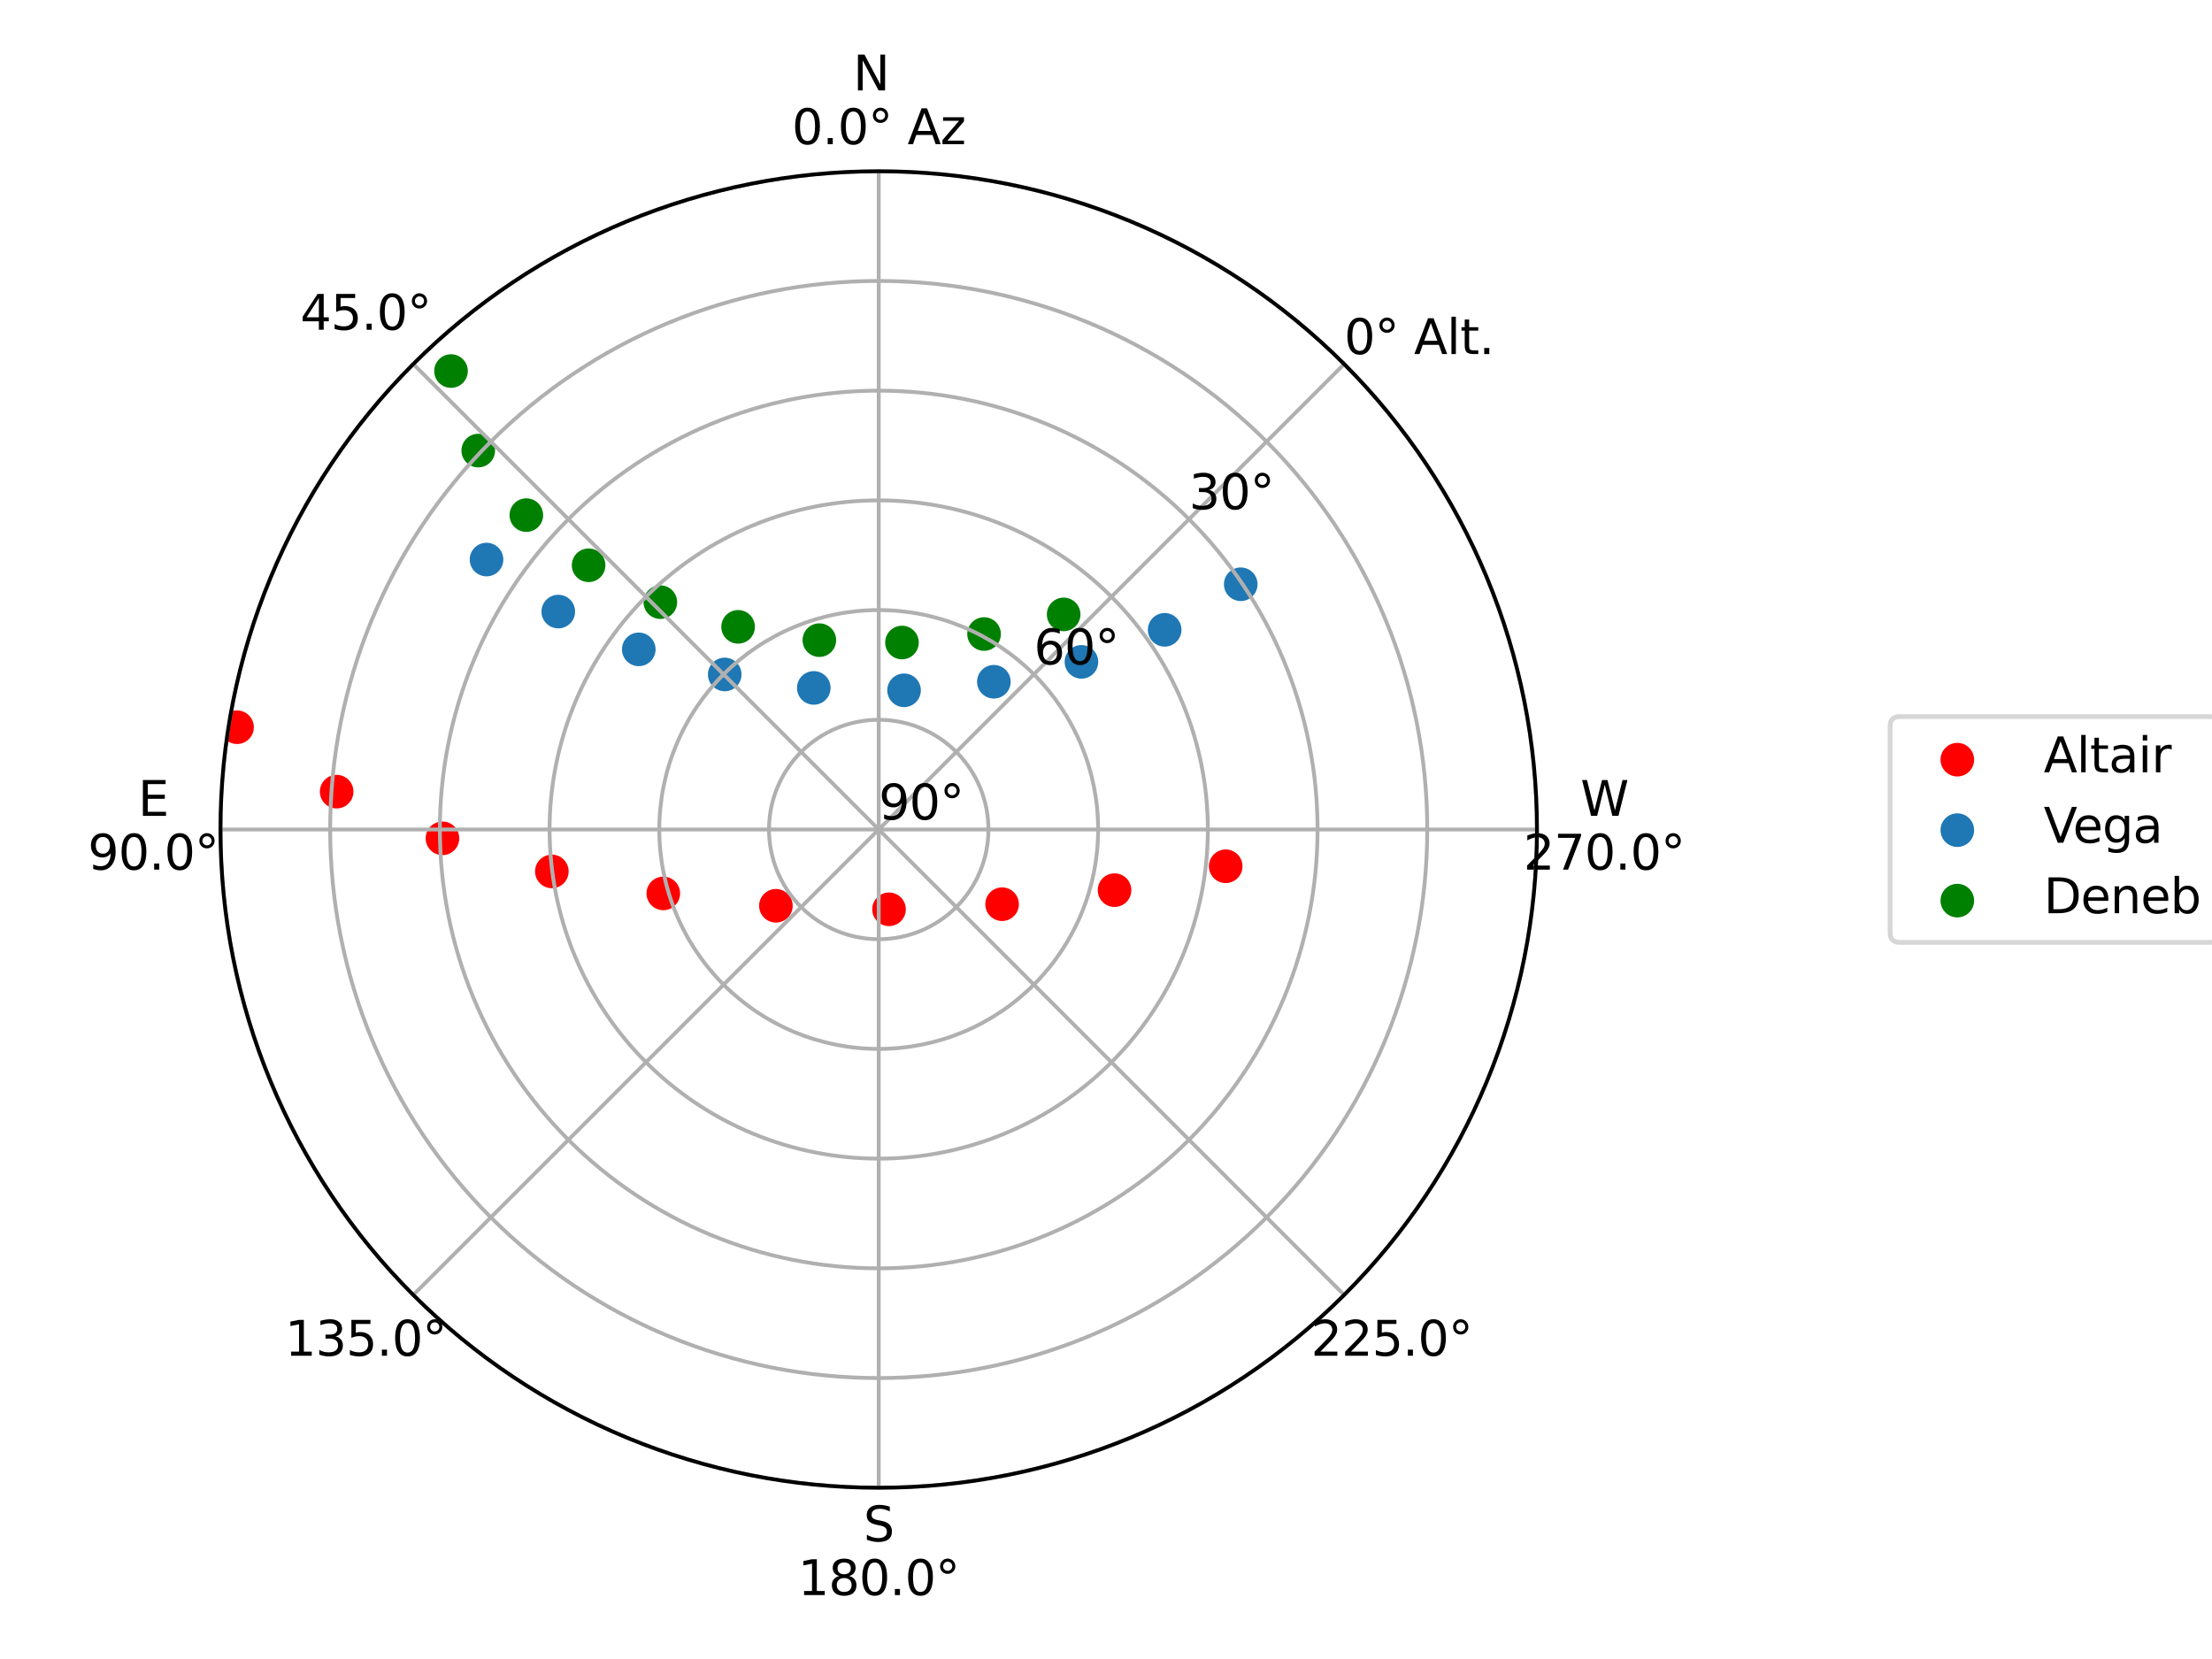 <?xml version="1.0" encoding="utf-8" standalone="no"?>
<!DOCTYPE svg PUBLIC "-//W3C//DTD SVG 1.1//EN"
  "http://www.w3.org/Graphics/SVG/1.1/DTD/svg11.dtd">
<svg xmlns:xlink="http://www.w3.org/1999/xlink" width="460.8pt" height="345.6pt" viewBox="0 0 460.8 345.6" xmlns="http://www.w3.org/2000/svg" version="1.1">
 <defs>
  <style type="text/css">*{stroke-linejoin: round; stroke-linecap: butt}</style>
 </defs>
 <g id="figure_1">
  <g id="patch_1">
   <path d="M 0 345.6 
L 460.8 345.6 
L 460.8 0 
L 0 0 
z
" style="fill: #ffffff"/>
  </g>
  <g id="axes_1">
   <g id="patch_2">
    <path d="M 320.181 172.8 
C 320.181 154.793 316.634 136.96 309.743 120.323 
C 302.852 103.687 292.75 88.569 280.017 75.836 
C 267.284 63.103 252.166 53.001 235.53 46.11 
C 218.893 39.219 201.06 35.672 183.053 35.672 
C 165.046 35.672 147.213 39.219 130.576 46.11 
C 113.94 53.001 98.822 63.103 86.089 75.836 
C 73.356 88.569 63.254 103.687 56.363 120.323 
C 49.472 136.96 45.925 154.793 45.925 172.8 
C 45.925 190.807 49.472 208.64 56.363 225.277 
C 63.254 241.913 73.356 257.031 86.089 269.764 
C 98.822 282.497 113.94 292.599 130.576 299.49 
C 147.213 306.381 165.046 309.928 183.053 309.928 
C 201.06 309.928 218.893 306.381 235.53 299.49 
C 252.166 292.599 267.284 282.497 280.017 269.764 
C 292.75 257.031 302.852 241.913 309.743 225.277 
C 316.634 208.64 320.181 190.807 320.181 172.8 
M 183.053 172.8 
C 183.053 172.8 183.053 172.8 183.053 172.8 
C 183.053 172.8 183.053 172.8 183.053 172.8 
C 183.053 172.8 183.053 172.8 183.053 172.8 
C 183.053 172.8 183.053 172.8 183.053 172.8 
C 183.053 172.8 183.053 172.8 183.053 172.8 
C 183.053 172.8 183.053 172.8 183.053 172.8 
C 183.053 172.8 183.053 172.8 183.053 172.8 
C 183.053 172.8 183.053 172.8 183.053 172.8 
C 183.053 172.8 183.053 172.8 183.053 172.8 
C 183.053 172.8 183.053 172.8 183.053 172.8 
C 183.053 172.8 183.053 172.8 183.053 172.8 
C 183.053 172.8 183.053 172.8 183.053 172.8 
C 183.053 172.8 183.053 172.8 183.053 172.8 
C 183.053 172.8 183.053 172.8 183.053 172.8 
C 183.053 172.8 183.053 172.8 183.053 172.8 
C 183.053 172.8 183.053 172.8 183.053 172.8 
z
" style="fill: #ffffff"/>
   </g>
   <g id="PathCollection_1">
    <defs>
     <path id="m0cef095a95" d="M 0 3 
C 0.796 3 1.559 2.684 2.121 2.121 
C 2.684 1.559 3 0.796 3 0 
C 3 -0.796 2.684 -1.559 2.121 -2.121 
C 1.559 -2.684 0.796 -3 0 -3 
C -0.796 -3 -1.559 -2.684 -2.121 -2.121 
C -2.684 -1.559 -3 -0.796 -3 0 
C -3 0.796 -2.684 1.559 -2.121 2.121 
C -1.559 2.684 -0.796 3 0 3 
z
" style="stroke: #ff0000"/>
    </defs>
    <g clip-path="url(#p81cd797c7b)">
     <use xlink:href="#m0cef095a95" x="49.38" y="151.493" style="fill: #ff0000; stroke: #ff0000"/>
     <use xlink:href="#m0cef095a95" x="70.131" y="164.914" style="fill: #ff0000; stroke: #ff0000"/>
     <use xlink:href="#m0cef095a95" x="92.174" y="174.64" style="fill: #ff0000; stroke: #ff0000"/>
     <use xlink:href="#m0cef095a95" x="114.959" y="181.533" style="fill: #ff0000; stroke: #ff0000"/>
     <use xlink:href="#m0cef095a95" x="138.178" y="186.114" style="fill: #ff0000; stroke: #ff0000"/>
     <use xlink:href="#m0cef095a95" x="161.637" y="188.691" style="fill: #ff0000; stroke: #ff0000"/>
     <use xlink:href="#m0cef095a95" x="185.2" y="189.426" style="fill: #ff0000; stroke: #ff0000"/>
     <use xlink:href="#m0cef095a95" x="208.752" y="188.362" style="fill: #ff0000; stroke: #ff0000"/>
     <use xlink:href="#m0cef095a95" x="232.179" y="185.435" style="fill: #ff0000; stroke: #ff0000"/>
     <use xlink:href="#m0cef095a95" x="255.336" y="180.461" style="fill: #ff0000; stroke: #ff0000"/>
    </g>
   </g>
   <g id="PathCollection_2">
    <defs>
     <path id="m72802a663c" d="M 0 3 
C 0.796 3 1.559 2.684 2.121 2.121 
C 2.684 1.559 3 0.796 3 0 
C 3 -0.796 2.684 -1.559 2.121 -2.121 
C 1.559 -2.684 0.796 -3 0 -3 
C -0.796 -3 -1.559 -2.684 -2.121 -2.121 
C -2.684 -1.559 -3 -0.796 -3 0 
C -3 0.796 -2.684 1.559 -2.121 2.121 
C -1.559 2.684 -0.796 3 0 3 
z
" style="stroke: #1f77b4"/>
    </defs>
    <g clip-path="url(#p81cd797c7b)">
     <use xlink:href="#m72802a663c" x="101.351" y="116.563" style="fill: #1f77b4; stroke: #1f77b4"/>
     <use xlink:href="#m72802a663c" x="116.3" y="127.403" style="fill: #1f77b4; stroke: #1f77b4"/>
     <use xlink:href="#m72802a663c" x="133.069" y="135.275" style="fill: #1f77b4; stroke: #1f77b4"/>
     <use xlink:href="#m72802a663c" x="150.975" y="140.501" style="fill: #1f77b4; stroke: #1f77b4"/>
     <use xlink:href="#m72802a663c" x="169.527" y="143.304" style="fill: #1f77b4; stroke: #1f77b4"/>
     <use xlink:href="#m72802a663c" x="188.332" y="143.804" style="fill: #1f77b4; stroke: #1f77b4"/>
     <use xlink:href="#m72802a663c" x="207.04" y="142.021" style="fill: #1f77b4; stroke: #1f77b4"/>
     <use xlink:href="#m72802a663c" x="225.282" y="137.879" style="fill: #1f77b4; stroke: #1f77b4"/>
     <use xlink:href="#m72802a663c" x="242.621" y="131.203" style="fill: #1f77b4; stroke: #1f77b4"/>
     <use xlink:href="#m72802a663c" x="258.469" y="121.712" style="fill: #1f77b4; stroke: #1f77b4"/>
    </g>
   </g>
   <g id="PathCollection_3">
    <defs>
     <path id="m8139ba96b6" d="M 0 3 
C 0.796 3 1.559 2.684 2.121 2.121 
C 2.684 1.559 3 0.796 3 0 
C 3 -0.796 2.684 -1.559 2.121 -2.121 
C 1.559 -2.684 0.796 -3 0 -3 
C -0.796 -3 -1.559 -2.684 -2.121 -2.121 
C -2.684 -1.559 -3 -0.796 -3 0 
C -3 0.796 -2.684 1.559 -2.121 2.121 
C -1.559 2.684 -0.796 3 0 3 
z
" style="stroke: #008000"/>
    </defs>
    <g clip-path="url(#p81cd797c7b)">
     <use xlink:href="#m8139ba96b6" x="93.955" y="77.296" style="fill: #008000; stroke: #008000"/>
     <use xlink:href="#m8139ba96b6" x="99.628" y="93.865" style="fill: #008000; stroke: #008000"/>
     <use xlink:href="#m8139ba96b6" x="109.645" y="107.31" style="fill: #008000; stroke: #008000"/>
     <use xlink:href="#m8139ba96b6" x="122.618" y="117.757" style="fill: #008000; stroke: #008000"/>
     <use xlink:href="#m8139ba96b6" x="137.56" y="125.439" style="fill: #008000; stroke: #008000"/>
     <use xlink:href="#m8139ba96b6" x="153.762" y="130.583" style="fill: #008000; stroke: #008000"/>
     <use xlink:href="#m8139ba96b6" x="170.687" y="133.354" style="fill: #008000; stroke: #008000"/>
     <use xlink:href="#m8139ba96b6" x="187.899" y="133.848" style="fill: #008000; stroke: #008000"/>
     <use xlink:href="#m8139ba96b6" x="205.001" y="132.08" style="fill: #008000; stroke: #008000"/>
     <use xlink:href="#m8139ba96b6" x="221.577" y="127.991" style="fill: #008000; stroke: #008000"/>
    </g>
   </g>
   <g id="matplotlib.axis_1">
    <g id="xtick_1">
     <g id="line2d_1">
      <path d="M 183.053 172.8 
L 183.053 35.672 
" clip-path="url(#p81cd797c7b)" style="fill: none; stroke: #b0b0b0; stroke-width: 0.8; stroke-linecap: square"/>
     </g>
     <g id="text_1">
      <!-- N  -->
      <g transform="translate(177.723 18.832) scale(0.1 -0.1)">
       <defs>
        <path id="DejaVuSans-4e" d="M 628 4666 
L 1478 4666 
L 3547 763 
L 3547 4666 
L 4159 4666 
L 4159 0 
L 3309 0 
L 1241 3903 
L 1241 0 
L 628 0 
L 628 4666 
z
" transform="scale(0.016)"/>
        <path id="DejaVuSans-20" transform="scale(0.016)"/>
       </defs>
       <use xlink:href="#DejaVuSans-4e"/>
       <use xlink:href="#DejaVuSans-20" x="74.805"/>
      </g>
      <!-- 0.0° Az -->
      <g transform="translate(164.968 30.03) scale(0.1 -0.1)">
       <defs>
        <path id="DejaVuSans-30" d="M 2034 4250 
Q 1547 4250 1301 3770 
Q 1056 3291 1056 2328 
Q 1056 1369 1301 889 
Q 1547 409 2034 409 
Q 2525 409 2770 889 
Q 3016 1369 3016 2328 
Q 3016 3291 2770 3770 
Q 2525 4250 2034 4250 
z
M 2034 4750 
Q 2819 4750 3233 4129 
Q 3647 3509 3647 2328 
Q 3647 1150 3233 529 
Q 2819 -91 2034 -91 
Q 1250 -91 836 529 
Q 422 1150 422 2328 
Q 422 3509 836 4129 
Q 1250 4750 2034 4750 
z
" transform="scale(0.016)"/>
        <path id="DejaVuSans-2e" d="M 684 794 
L 1344 794 
L 1344 0 
L 684 0 
L 684 794 
z
" transform="scale(0.016)"/>
        <path id="DejaVuSans-b0" d="M 1600 4347 
Q 1350 4347 1178 4173 
Q 1006 4000 1006 3750 
Q 1006 3503 1178 3333 
Q 1350 3163 1600 3163 
Q 1850 3163 2022 3333 
Q 2194 3503 2194 3750 
Q 2194 3997 2020 4172 
Q 1847 4347 1600 4347 
z
M 1600 4750 
Q 1800 4750 1984 4673 
Q 2169 4597 2303 4453 
Q 2447 4313 2519 4134 
Q 2591 3956 2591 3750 
Q 2591 3338 2302 3052 
Q 2013 2766 1594 2766 
Q 1172 2766 890 3047 
Q 609 3328 609 3750 
Q 609 4169 896 4459 
Q 1184 4750 1600 4750 
z
" transform="scale(0.016)"/>
        <path id="DejaVuSans-41" d="M 2188 4044 
L 1331 1722 
L 3047 1722 
L 2188 4044 
z
M 1831 4666 
L 2547 4666 
L 4325 0 
L 3669 0 
L 3244 1197 
L 1141 1197 
L 716 0 
L 50 0 
L 1831 4666 
z
" transform="scale(0.016)"/>
        <path id="DejaVuSans-7a" d="M 353 3500 
L 3084 3500 
L 3084 2975 
L 922 459 
L 3084 459 
L 3084 0 
L 275 0 
L 275 525 
L 2438 3041 
L 353 3041 
L 353 3500 
z
" transform="scale(0.016)"/>
       </defs>
       <use xlink:href="#DejaVuSans-30"/>
       <use xlink:href="#DejaVuSans-2e" x="63.623"/>
       <use xlink:href="#DejaVuSans-30" x="95.41"/>
       <use xlink:href="#DejaVuSans-b0" x="159.033"/>
       <use xlink:href="#DejaVuSans-20" x="209.033"/>
       <use xlink:href="#DejaVuSans-41" x="240.82"/>
       <use xlink:href="#DejaVuSans-7a" x="309.229"/>
      </g>
     </g>
    </g>
    <g id="xtick_2">
     <g id="line2d_2">
      <path d="M 183.053 172.8 
L 86.089 75.836 
" clip-path="url(#p81cd797c7b)" style="fill: none; stroke: #b0b0b0; stroke-width: 0.8; stroke-linecap: square"/>
     </g>
     <g id="text_2">
      <!-- 45.0° -->
      <g transform="translate(62.557 68.696) scale(0.1 -0.1)">
       <defs>
        <path id="DejaVuSans-34" d="M 2419 4116 
L 825 1625 
L 2419 1625 
L 2419 4116 
z
M 2253 4666 
L 3047 4666 
L 3047 1625 
L 3713 1625 
L 3713 1100 
L 3047 1100 
L 3047 0 
L 2419 0 
L 2419 1100 
L 313 1100 
L 313 1709 
L 2253 4666 
z
" transform="scale(0.016)"/>
        <path id="DejaVuSans-35" d="M 691 4666 
L 3169 4666 
L 3169 4134 
L 1269 4134 
L 1269 2991 
Q 1406 3038 1543 3061 
Q 1681 3084 1819 3084 
Q 2600 3084 3056 2656 
Q 3513 2228 3513 1497 
Q 3513 744 3044 326 
Q 2575 -91 1722 -91 
Q 1428 -91 1123 -41 
Q 819 9 494 109 
L 494 744 
Q 775 591 1075 516 
Q 1375 441 1709 441 
Q 2250 441 2565 725 
Q 2881 1009 2881 1497 
Q 2881 1984 2565 2268 
Q 2250 2553 1709 2553 
Q 1456 2553 1204 2497 
Q 953 2441 691 2322 
L 691 4666 
z
" transform="scale(0.016)"/>
       </defs>
       <use xlink:href="#DejaVuSans-34"/>
       <use xlink:href="#DejaVuSans-35" x="63.623"/>
       <use xlink:href="#DejaVuSans-2e" x="127.246"/>
       <use xlink:href="#DejaVuSans-30" x="159.033"/>
       <use xlink:href="#DejaVuSans-b0" x="222.656"/>
      </g>
     </g>
    </g>
    <g id="xtick_3">
     <g id="line2d_3">
      <path d="M 183.053 172.8 
L 45.925 172.8 
" clip-path="url(#p81cd797c7b)" style="fill: none; stroke: #b0b0b0; stroke-width: 0.8; stroke-linecap: square"/>
     </g>
     <g id="text_3">
      <!-- E -->
      <g transform="translate(28.766 169.96) scale(0.1 -0.1)">
       <defs>
        <path id="DejaVuSans-45" d="M 628 4666 
L 3578 4666 
L 3578 4134 
L 1259 4134 
L 1259 2753 
L 3481 2753 
L 3481 2222 
L 1259 2222 
L 1259 531 
L 3634 531 
L 3634 0 
L 628 0 
L 628 4666 
z
" transform="scale(0.016)"/>
       </defs>
       <use xlink:href="#DejaVuSans-45"/>
      </g>
      <!-- 90.0° -->
      <g transform="translate(18.292 181.158) scale(0.1 -0.1)">
       <defs>
        <path id="DejaVuSans-39" d="M 703 97 
L 703 672 
Q 941 559 1184 500 
Q 1428 441 1663 441 
Q 2288 441 2617 861 
Q 2947 1281 2994 2138 
Q 2813 1869 2534 1725 
Q 2256 1581 1919 1581 
Q 1219 1581 811 2004 
Q 403 2428 403 3163 
Q 403 3881 828 4315 
Q 1253 4750 1959 4750 
Q 2769 4750 3195 4129 
Q 3622 3509 3622 2328 
Q 3622 1225 3098 567 
Q 2575 -91 1691 -91 
Q 1453 -91 1209 -44 
Q 966 3 703 97 
z
M 1959 2075 
Q 2384 2075 2632 2365 
Q 2881 2656 2881 3163 
Q 2881 3666 2632 3958 
Q 2384 4250 1959 4250 
Q 1534 4250 1286 3958 
Q 1038 3666 1038 3163 
Q 1038 2656 1286 2365 
Q 1534 2075 1959 2075 
z
" transform="scale(0.016)"/>
       </defs>
       <use xlink:href="#DejaVuSans-39"/>
       <use xlink:href="#DejaVuSans-30" x="63.623"/>
       <use xlink:href="#DejaVuSans-2e" x="127.246"/>
       <use xlink:href="#DejaVuSans-30" x="159.033"/>
       <use xlink:href="#DejaVuSans-b0" x="222.656"/>
      </g>
     </g>
    </g>
    <g id="xtick_4">
     <g id="line2d_4">
      <path d="M 183.053 172.8 
L 86.089 269.764 
" clip-path="url(#p81cd797c7b)" style="fill: none; stroke: #b0b0b0; stroke-width: 0.8; stroke-linecap: square"/>
     </g>
     <g id="text_4">
      <!-- 135.0° -->
      <g transform="translate(59.375 282.423) scale(0.1 -0.1)">
       <defs>
        <path id="DejaVuSans-31" d="M 794 531 
L 1825 531 
L 1825 4091 
L 703 3866 
L 703 4441 
L 1819 4666 
L 2450 4666 
L 2450 531 
L 3481 531 
L 3481 0 
L 794 0 
L 794 531 
z
" transform="scale(0.016)"/>
        <path id="DejaVuSans-33" d="M 2597 2516 
Q 3050 2419 3304 2112 
Q 3559 1806 3559 1356 
Q 3559 666 3084 287 
Q 2609 -91 1734 -91 
Q 1441 -91 1130 -33 
Q 819 25 488 141 
L 488 750 
Q 750 597 1062 519 
Q 1375 441 1716 441 
Q 2309 441 2620 675 
Q 2931 909 2931 1356 
Q 2931 1769 2642 2001 
Q 2353 2234 1838 2234 
L 1294 2234 
L 1294 2753 
L 1863 2753 
Q 2328 2753 2575 2939 
Q 2822 3125 2822 3475 
Q 2822 3834 2567 4026 
Q 2313 4219 1838 4219 
Q 1578 4219 1281 4162 
Q 984 4106 628 3988 
L 628 4550 
Q 988 4650 1302 4700 
Q 1616 4750 1894 4750 
Q 2613 4750 3031 4423 
Q 3450 4097 3450 3541 
Q 3450 3153 3228 2886 
Q 3006 2619 2597 2516 
z
" transform="scale(0.016)"/>
       </defs>
       <use xlink:href="#DejaVuSans-31"/>
       <use xlink:href="#DejaVuSans-33" x="63.623"/>
       <use xlink:href="#DejaVuSans-35" x="127.246"/>
       <use xlink:href="#DejaVuSans-2e" x="190.869"/>
       <use xlink:href="#DejaVuSans-30" x="222.656"/>
       <use xlink:href="#DejaVuSans-b0" x="286.279"/>
      </g>
     </g>
    </g>
    <g id="xtick_5">
     <g id="line2d_5">
      <path d="M 183.053 172.8 
L 183.053 309.928 
" clip-path="url(#p81cd797c7b)" style="fill: none; stroke: #b0b0b0; stroke-width: 0.8; stroke-linecap: square"/>
     </g>
     <g id="text_5">
      <!-- S -->
      <g transform="translate(179.879 321.088) scale(0.1 -0.1)">
       <defs>
        <path id="DejaVuSans-53" d="M 3425 4513 
L 3425 3897 
Q 3066 4069 2747 4153 
Q 2428 4238 2131 4238 
Q 1616 4238 1336 4038 
Q 1056 3838 1056 3469 
Q 1056 3159 1242 3001 
Q 1428 2844 1947 2747 
L 2328 2669 
Q 3034 2534 3370 2195 
Q 3706 1856 3706 1288 
Q 3706 609 3251 259 
Q 2797 -91 1919 -91 
Q 1588 -91 1214 -16 
Q 841 59 441 206 
L 441 856 
Q 825 641 1194 531 
Q 1563 422 1919 422 
Q 2459 422 2753 634 
Q 3047 847 3047 1241 
Q 3047 1584 2836 1778 
Q 2625 1972 2144 2069 
L 1759 2144 
Q 1053 2284 737 2584 
Q 422 2884 422 3419 
Q 422 4038 858 4394 
Q 1294 4750 2059 4750 
Q 2388 4750 2728 4690 
Q 3069 4631 3425 4513 
z
" transform="scale(0.016)"/>
       </defs>
       <use xlink:href="#DejaVuSans-53"/>
      </g>
      <!-- 180.0° -->
      <g transform="translate(166.239 332.286) scale(0.1 -0.1)">
       <defs>
        <path id="DejaVuSans-38" d="M 2034 2216 
Q 1584 2216 1326 1975 
Q 1069 1734 1069 1313 
Q 1069 891 1326 650 
Q 1584 409 2034 409 
Q 2484 409 2743 651 
Q 3003 894 3003 1313 
Q 3003 1734 2745 1975 
Q 2488 2216 2034 2216 
z
M 1403 2484 
Q 997 2584 770 2862 
Q 544 3141 544 3541 
Q 544 4100 942 4425 
Q 1341 4750 2034 4750 
Q 2731 4750 3128 4425 
Q 3525 4100 3525 3541 
Q 3525 3141 3298 2862 
Q 3072 2584 2669 2484 
Q 3125 2378 3379 2068 
Q 3634 1759 3634 1313 
Q 3634 634 3220 271 
Q 2806 -91 2034 -91 
Q 1263 -91 848 271 
Q 434 634 434 1313 
Q 434 1759 690 2068 
Q 947 2378 1403 2484 
z
M 1172 3481 
Q 1172 3119 1398 2916 
Q 1625 2713 2034 2713 
Q 2441 2713 2670 2916 
Q 2900 3119 2900 3481 
Q 2900 3844 2670 4047 
Q 2441 4250 2034 4250 
Q 1625 4250 1398 4047 
Q 1172 3844 1172 3481 
z
" transform="scale(0.016)"/>
       </defs>
       <use xlink:href="#DejaVuSans-31"/>
       <use xlink:href="#DejaVuSans-38" x="63.623"/>
       <use xlink:href="#DejaVuSans-30" x="127.246"/>
       <use xlink:href="#DejaVuSans-2e" x="190.869"/>
       <use xlink:href="#DejaVuSans-30" x="222.656"/>
       <use xlink:href="#DejaVuSans-b0" x="286.279"/>
      </g>
     </g>
    </g>
    <g id="xtick_6">
     <g id="line2d_6">
      <path d="M 183.053 172.8 
L 280.017 269.764 
" clip-path="url(#p81cd797c7b)" style="fill: none; stroke: #b0b0b0; stroke-width: 0.8; stroke-linecap: square"/>
     </g>
     <g id="text_6">
      <!-- 225.0° -->
      <g transform="translate(273.103 282.423) scale(0.1 -0.1)">
       <defs>
        <path id="DejaVuSans-32" d="M 1228 531 
L 3431 531 
L 3431 0 
L 469 0 
L 469 531 
Q 828 903 1448 1529 
Q 2069 2156 2228 2338 
Q 2531 2678 2651 2914 
Q 2772 3150 2772 3378 
Q 2772 3750 2511 3984 
Q 2250 4219 1831 4219 
Q 1534 4219 1204 4116 
Q 875 4013 500 3803 
L 500 4441 
Q 881 4594 1212 4672 
Q 1544 4750 1819 4750 
Q 2544 4750 2975 4387 
Q 3406 4025 3406 3419 
Q 3406 3131 3298 2873 
Q 3191 2616 2906 2266 
Q 2828 2175 2409 1742 
Q 1991 1309 1228 531 
z
" transform="scale(0.016)"/>
       </defs>
       <use xlink:href="#DejaVuSans-32"/>
       <use xlink:href="#DejaVuSans-32" x="63.623"/>
       <use xlink:href="#DejaVuSans-35" x="127.246"/>
       <use xlink:href="#DejaVuSans-2e" x="190.869"/>
       <use xlink:href="#DejaVuSans-30" x="222.656"/>
       <use xlink:href="#DejaVuSans-b0" x="286.279"/>
      </g>
     </g>
    </g>
    <g id="xtick_7">
     <g id="line2d_7">
      <path d="M 183.053 172.8 
L 320.181 172.8 
" clip-path="url(#p81cd797c7b)" style="fill: none; stroke: #b0b0b0; stroke-width: 0.8; stroke-linecap: square"/>
     </g>
     <g id="text_7">
      <!-- W -->
      <g transform="translate(329.237 169.96) scale(0.1 -0.1)">
       <defs>
        <path id="DejaVuSans-57" d="M 213 4666 
L 850 4666 
L 1831 722 
L 2809 4666 
L 3519 4666 
L 4500 722 
L 5478 4666 
L 6119 4666 
L 4947 0 
L 4153 0 
L 3169 4050 
L 2175 0 
L 1381 0 
L 213 4666 
z
" transform="scale(0.016)"/>
       </defs>
       <use xlink:href="#DejaVuSans-57"/>
      </g>
      <!-- 270.0° -->
      <g transform="translate(317.367 181.158) scale(0.1 -0.1)">
       <defs>
        <path id="DejaVuSans-37" d="M 525 4666 
L 3525 4666 
L 3525 4397 
L 1831 0 
L 1172 0 
L 2766 4134 
L 525 4134 
L 525 4666 
z
" transform="scale(0.016)"/>
       </defs>
       <use xlink:href="#DejaVuSans-32"/>
       <use xlink:href="#DejaVuSans-37" x="63.623"/>
       <use xlink:href="#DejaVuSans-30" x="127.246"/>
       <use xlink:href="#DejaVuSans-2e" x="190.869"/>
       <use xlink:href="#DejaVuSans-30" x="222.656"/>
       <use xlink:href="#DejaVuSans-b0" x="286.279"/>
      </g>
     </g>
    </g>
    <g id="xtick_8">
     <g id="line2d_8">
      <path d="M 183.053 172.8 
L 280.017 75.836 
" clip-path="url(#p81cd797c7b)" style="fill: none; stroke: #b0b0b0; stroke-width: 0.8; stroke-linecap: square"/>
     </g>
    </g>
   </g>
   <g id="matplotlib.axis_2">
    <g id="ytick_1">
     <g id="line2d_9">
      <path d="M 183.053 172.8 
C 183.053 172.8 183.053 172.8 183.053 172.8 
C 183.053 172.8 183.053 172.8 183.053 172.8 
C 183.053 172.8 183.053 172.8 183.053 172.8 
C 183.053 172.8 183.053 172.8 183.053 172.8 
C 183.053 172.8 183.053 172.8 183.053 172.8 
C 183.053 172.8 183.053 172.8 183.053 172.8 
C 183.053 172.8 183.053 172.8 183.053 172.8 
C 183.053 172.8 183.053 172.8 183.053 172.8 
C 183.053 172.8 183.053 172.8 183.053 172.8 
C 183.053 172.8 183.053 172.8 183.053 172.8 
C 183.053 172.8 183.053 172.8 183.053 172.8 
C 183.053 172.8 183.053 172.8 183.053 172.8 
C 183.053 172.8 183.053 172.8 183.053 172.8 
C 183.053 172.8 183.053 172.8 183.053 172.8 
C 183.053 172.8 183.053 172.8 183.053 172.8 
C 183.053 172.8 183.053 172.8 183.053 172.8 
" clip-path="url(#p81cd797c7b)" style="fill: none; stroke: #b0b0b0; stroke-width: 0.8; stroke-linecap: square"/>
     </g>
     <g id="text_8">
      <!-- 90° -->
      <g transform="translate(183.053 170.72) scale(0.1 -0.1)">
       <use xlink:href="#DejaVuSans-39"/>
       <use xlink:href="#DejaVuSans-30" x="63.623"/>
       <use xlink:href="#DejaVuSans-b0" x="127.246"/>
      </g>
     </g>
    </g>
    <g id="ytick_2">
     <g id="line2d_10">
      <path d="M 183.053 149.945 
C 180.052 149.945 177.08 150.537 174.307 151.685 
C 171.534 152.834 169.015 154.517 166.892 156.639 
C 164.77 158.762 163.087 161.281 161.938 164.054 
C 160.79 166.827 160.198 169.799 160.198 172.8 
C 160.198 175.801 160.79 178.773 161.938 181.546 
C 163.087 184.319 164.77 186.838 166.892 188.961 
C 169.015 191.083 171.534 192.766 174.307 193.915 
C 177.08 195.063 180.052 195.655 183.053 195.655 
C 186.054 195.655 189.026 195.063 191.799 193.915 
C 194.572 192.766 197.091 191.083 199.214 188.961 
C 201.336 186.838 203.019 184.319 204.168 181.546 
C 205.316 178.773 205.908 175.801 205.908 172.8 
C 205.908 169.799 205.316 166.827 204.168 164.054 
C 203.019 161.281 201.336 158.762 199.214 156.639 
C 197.091 154.517 194.572 152.834 191.799 151.685 
C 189.026 150.537 186.054 149.945 183.053 149.945 
" clip-path="url(#p81cd797c7b)" style="fill: none; stroke: #b0b0b0; stroke-width: 0.8; stroke-linecap: square"/>
     </g>
    </g>
    <g id="ytick_3">
     <g id="line2d_11">
      <path d="M 183.053 127.091 
C 177.051 127.091 171.106 128.273 165.561 130.57 
C 160.015 132.867 154.976 136.234 150.732 140.479 
C 146.487 144.723 143.12 149.762 140.823 155.308 
C 138.526 160.853 137.344 166.798 137.344 172.8 
C 137.344 178.802 138.526 184.747 140.823 190.292 
C 143.12 195.838 146.487 200.877 150.732 205.121 
C 154.976 209.366 160.015 212.733 165.561 215.03 
C 171.106 217.327 177.051 218.509 183.053 218.509 
C 189.055 218.509 195 217.327 200.545 215.03 
C 206.091 212.733 211.13 209.366 215.374 205.121 
C 219.619 200.877 222.986 195.838 225.283 190.292 
C 227.58 184.747 228.762 178.802 228.762 172.8 
C 228.762 166.798 227.58 160.853 225.283 155.308 
C 222.986 149.762 219.619 144.723 215.374 140.479 
C 211.13 136.234 206.091 132.867 200.545 130.57 
C 195 128.273 189.055 127.091 183.053 127.091 
" clip-path="url(#p81cd797c7b)" style="fill: none; stroke: #b0b0b0; stroke-width: 0.8; stroke-linecap: square"/>
     </g>
     <g id="text_9">
      <!-- 60° -->
      <g transform="translate(215.374 138.399) scale(0.1 -0.1)">
       <defs>
        <path id="DejaVuSans-36" d="M 2113 2584 
Q 1688 2584 1439 2293 
Q 1191 2003 1191 1497 
Q 1191 994 1439 701 
Q 1688 409 2113 409 
Q 2538 409 2786 701 
Q 3034 994 3034 1497 
Q 3034 2003 2786 2293 
Q 2538 2584 2113 2584 
z
M 3366 4563 
L 3366 3988 
Q 3128 4100 2886 4159 
Q 2644 4219 2406 4219 
Q 1781 4219 1451 3797 
Q 1122 3375 1075 2522 
Q 1259 2794 1537 2939 
Q 1816 3084 2150 3084 
Q 2853 3084 3261 2657 
Q 3669 2231 3669 1497 
Q 3669 778 3244 343 
Q 2819 -91 2113 -91 
Q 1303 -91 875 529 
Q 447 1150 447 2328 
Q 447 3434 972 4092 
Q 1497 4750 2381 4750 
Q 2619 4750 2861 4703 
Q 3103 4656 3366 4563 
z
" transform="scale(0.016)"/>
       </defs>
       <use xlink:href="#DejaVuSans-36"/>
       <use xlink:href="#DejaVuSans-30" x="63.623"/>
       <use xlink:href="#DejaVuSans-b0" x="127.246"/>
      </g>
     </g>
    </g>
    <g id="ytick_4">
     <g id="line2d_12">
      <path d="M 183.053 104.236 
C 174.049 104.236 165.133 106.01 156.815 109.455 
C 148.496 112.901 140.938 117.951 134.571 124.318 
C 128.204 130.685 123.154 138.243 119.708 146.562 
C 116.263 154.88 114.489 163.796 114.489 172.8 
C 114.489 181.804 116.263 190.72 119.708 199.038 
C 123.154 207.357 128.204 214.915 134.571 221.282 
C 140.938 227.649 148.496 232.699 156.815 236.145 
C 165.133 239.59 174.049 241.364 183.053 241.364 
C 192.057 241.364 200.973 239.59 209.291 236.145 
C 217.61 232.699 225.168 227.649 231.535 221.282 
C 237.902 214.915 242.952 207.357 246.398 199.038 
C 249.843 190.72 251.617 181.804 251.617 172.8 
C 251.617 163.796 249.843 154.88 246.398 146.562 
C 242.952 138.243 237.902 130.685 231.535 124.318 
C 225.168 117.951 217.61 112.901 209.291 109.455 
C 200.973 106.01 192.057 104.236 183.053 104.236 
" clip-path="url(#p81cd797c7b)" style="fill: none; stroke: #b0b0b0; stroke-width: 0.8; stroke-linecap: square"/>
     </g>
    </g>
    <g id="ytick_5">
     <g id="line2d_13">
      <path d="M 183.053 81.381 
C 171.048 81.381 159.16 83.746 148.069 88.34 
C 136.977 92.934 126.899 99.668 118.41 108.157 
C 109.921 116.646 103.187 126.724 98.593 137.816 
C 93.999 148.907 91.634 160.795 91.634 172.8 
C 91.634 184.805 93.999 196.693 98.593 207.784 
C 103.187 218.876 109.921 228.954 118.41 237.443 
C 126.899 245.932 136.977 252.666 148.069 257.26 
C 159.16 261.854 171.048 264.219 183.053 264.219 
C 195.058 264.219 206.946 261.854 218.037 257.26 
C 229.129 252.666 239.207 245.932 247.696 237.443 
C 256.185 228.954 262.919 218.876 267.513 207.784 
C 272.107 196.693 274.472 184.805 274.472 172.8 
C 274.472 160.795 272.107 148.907 267.513 137.816 
C 262.919 126.724 256.185 116.646 247.696 108.157 
C 239.207 99.668 229.129 92.934 218.037 88.34 
C 206.946 83.746 195.058 81.381 183.053 81.381 
" clip-path="url(#p81cd797c7b)" style="fill: none; stroke: #b0b0b0; stroke-width: 0.8; stroke-linecap: square"/>
     </g>
     <g id="text_10">
      <!-- 30° -->
      <g transform="translate(247.696 106.078) scale(0.1 -0.1)">
       <use xlink:href="#DejaVuSans-33"/>
       <use xlink:href="#DejaVuSans-30" x="63.623"/>
       <use xlink:href="#DejaVuSans-b0" x="127.246"/>
      </g>
     </g>
    </g>
    <g id="ytick_6">
     <g id="line2d_14">
      <path d="M 183.053 58.527 
C 168.047 58.527 153.186 61.483 139.322 67.225 
C 125.459 72.968 112.861 81.386 102.25 91.997 
C 91.639 102.608 83.221 115.206 77.478 129.069 
C 71.736 142.933 68.78 157.794 68.78 172.8 
C 68.78 187.806 71.736 202.667 77.478 216.531 
C 83.221 230.394 91.639 242.992 102.25 253.603 
C 112.861 264.214 125.459 272.632 139.322 278.375 
C 153.186 284.117 168.047 287.073 183.053 287.073 
C 198.059 287.073 212.92 284.117 226.784 278.375 
C 240.647 272.632 253.245 264.214 263.856 253.603 
C 274.467 242.992 282.885 230.394 288.628 216.531 
C 294.37 202.667 297.326 187.806 297.326 172.8 
C 297.326 157.794 294.37 142.933 288.628 129.069 
C 282.885 115.206 274.467 102.608 263.856 91.997 
C 253.245 81.386 240.647 72.968 226.784 67.225 
C 212.92 61.483 198.059 58.527 183.053 58.527 
" clip-path="url(#p81cd797c7b)" style="fill: none; stroke: #b0b0b0; stroke-width: 0.8; stroke-linecap: square"/>
     </g>
    </g>
    <g id="ytick_7">
     <g id="line2d_15">
      <path d="M 183.053 35.672 
C 165.046 35.672 147.213 39.219 130.576 46.11 
C 113.94 53.001 98.822 63.103 86.089 75.836 
C 73.356 88.569 63.254 103.687 56.363 120.323 
C 49.472 136.96 45.925 154.793 45.925 172.8 
C 45.925 190.807 49.472 208.64 56.363 225.277 
C 63.254 241.913 73.356 257.031 86.089 269.764 
C 98.822 282.497 113.94 292.599 130.576 299.49 
C 147.213 306.381 165.046 309.928 183.053 309.928 
C 201.06 309.928 218.893 306.381 235.53 299.49 
C 252.166 292.599 267.284 282.497 280.017 269.764 
C 292.75 257.031 302.852 241.913 309.743 225.277 
C 316.634 208.64 320.181 190.807 320.181 172.8 
C 320.181 154.793 316.634 136.96 309.743 120.323 
C 302.852 103.687 292.75 88.569 280.017 75.836 
C 267.284 63.103 252.166 53.001 235.53 46.11 
C 218.893 39.219 201.06 35.672 183.053 35.672 
" clip-path="url(#p81cd797c7b)" style="fill: none; stroke: #b0b0b0; stroke-width: 0.8; stroke-linecap: square"/>
     </g>
     <g id="text_11">
      <!-- 0° Alt. -->
      <g transform="translate(280.017 73.756) scale(0.1 -0.1)">
       <defs>
        <path id="DejaVuSans-6c" d="M 603 4863 
L 1178 4863 
L 1178 0 
L 603 0 
L 603 4863 
z
" transform="scale(0.016)"/>
        <path id="DejaVuSans-74" d="M 1172 4494 
L 1172 3500 
L 2356 3500 
L 2356 3053 
L 1172 3053 
L 1172 1153 
Q 1172 725 1289 603 
Q 1406 481 1766 481 
L 2356 481 
L 2356 0 
L 1766 0 
Q 1100 0 847 248 
Q 594 497 594 1153 
L 594 3053 
L 172 3053 
L 172 3500 
L 594 3500 
L 594 4494 
L 1172 4494 
z
" transform="scale(0.016)"/>
       </defs>
       <use xlink:href="#DejaVuSans-30"/>
       <use xlink:href="#DejaVuSans-b0" x="63.623"/>
       <use xlink:href="#DejaVuSans-20" x="113.623"/>
       <use xlink:href="#DejaVuSans-41" x="145.41"/>
       <use xlink:href="#DejaVuSans-6c" x="213.818"/>
       <use xlink:href="#DejaVuSans-74" x="241.602"/>
       <use xlink:href="#DejaVuSans-2e" x="280.811"/>
      </g>
     </g>
    </g>
   </g>
   <g id="patch_3">
    <path d="M 183.053 35.672 
C 165.046 35.672 147.213 39.219 130.576 46.11 
C 113.94 53.001 98.822 63.103 86.089 75.836 
C 73.356 88.569 63.254 103.687 56.363 120.323 
C 49.472 136.96 45.925 154.793 45.925 172.8 
C 45.925 190.807 49.472 208.64 56.363 225.277 
C 63.254 241.913 73.356 257.031 86.089 269.764 
C 98.822 282.497 113.94 292.599 130.576 299.49 
C 147.213 306.381 165.046 309.928 183.053 309.928 
C 201.06 309.928 218.893 306.381 235.53 299.49 
C 252.166 292.599 267.284 282.497 280.017 269.764 
C 292.75 257.031 302.852 241.913 309.743 225.277 
C 316.634 208.64 320.181 190.807 320.181 172.8 
C 320.181 154.793 316.634 136.96 309.743 120.323 
C 302.852 103.687 292.75 88.569 280.017 75.836 
C 267.284 63.103 252.166 53.001 235.53 46.11 
C 218.893 39.219 201.06 35.672 183.053 35.672 
" style="fill: none; stroke: #000000; stroke-width: 0.8; stroke-linejoin: miter; stroke-linecap: square"/>
   </g>
   <g id="legend_1">
    <g id="patch_4">
     <path d="M 395.745 196.317 
L 460.437 196.317 
Q 462.437 196.317 462.437 194.317 
L 462.437 151.283 
Q 462.437 149.283 460.437 149.283 
L 395.745 149.283 
Q 393.745 149.283 393.745 151.283 
L 393.745 194.317 
Q 393.745 196.317 395.745 196.317 
z
" style="fill: #ffffff; opacity: 0.8; stroke: #cccccc; stroke-linejoin: miter"/>
    </g>
    <g id="PathCollection_4">
     <g>
      <use xlink:href="#m0cef095a95" x="407.745" y="158.256" style="fill: #ff0000; stroke: #ff0000"/>
     </g>
    </g>
    <g id="text_12">
     <!-- Altair -->
     <g transform="translate(425.745 160.881) scale(0.1 -0.1)">
      <defs>
       <path id="DejaVuSans-61" d="M 2194 1759 
Q 1497 1759 1228 1600 
Q 959 1441 959 1056 
Q 959 750 1161 570 
Q 1363 391 1709 391 
Q 2188 391 2477 730 
Q 2766 1069 2766 1631 
L 2766 1759 
L 2194 1759 
z
M 3341 1997 
L 3341 0 
L 2766 0 
L 2766 531 
Q 2569 213 2275 61 
Q 1981 -91 1556 -91 
Q 1019 -91 701 211 
Q 384 513 384 1019 
Q 384 1609 779 1909 
Q 1175 2209 1959 2209 
L 2766 2209 
L 2766 2266 
Q 2766 2663 2505 2880 
Q 2244 3097 1772 3097 
Q 1472 3097 1187 3025 
Q 903 2953 641 2809 
L 641 3341 
Q 956 3463 1253 3523 
Q 1550 3584 1831 3584 
Q 2591 3584 2966 3190 
Q 3341 2797 3341 1997 
z
" transform="scale(0.016)"/>
       <path id="DejaVuSans-69" d="M 603 3500 
L 1178 3500 
L 1178 0 
L 603 0 
L 603 3500 
z
M 603 4863 
L 1178 4863 
L 1178 4134 
L 603 4134 
L 603 4863 
z
" transform="scale(0.016)"/>
       <path id="DejaVuSans-72" d="M 2631 2963 
Q 2534 3019 2420 3045 
Q 2306 3072 2169 3072 
Q 1681 3072 1420 2755 
Q 1159 2438 1159 1844 
L 1159 0 
L 581 0 
L 581 3500 
L 1159 3500 
L 1159 2956 
Q 1341 3275 1631 3429 
Q 1922 3584 2338 3584 
Q 2397 3584 2469 3576 
Q 2541 3569 2628 3553 
L 2631 2963 
z
" transform="scale(0.016)"/>
      </defs>
      <use xlink:href="#DejaVuSans-41"/>
      <use xlink:href="#DejaVuSans-6c" x="68.408"/>
      <use xlink:href="#DejaVuSans-74" x="96.191"/>
      <use xlink:href="#DejaVuSans-61" x="135.4"/>
      <use xlink:href="#DejaVuSans-69" x="196.68"/>
      <use xlink:href="#DejaVuSans-72" x="224.463"/>
     </g>
    </g>
    <g id="PathCollection_5">
     <g>
      <use xlink:href="#m72802a663c" x="407.745" y="172.934" style="fill: #1f77b4; stroke: #1f77b4"/>
     </g>
    </g>
    <g id="text_13">
     <!-- Vega -->
     <g transform="translate(425.745 175.559) scale(0.1 -0.1)">
      <defs>
       <path id="DejaVuSans-56" d="M 1831 0 
L 50 4666 
L 709 4666 
L 2188 738 
L 3669 4666 
L 4325 4666 
L 2547 0 
L 1831 0 
z
" transform="scale(0.016)"/>
       <path id="DejaVuSans-65" d="M 3597 1894 
L 3597 1613 
L 953 1613 
Q 991 1019 1311 708 
Q 1631 397 2203 397 
Q 2534 397 2845 478 
Q 3156 559 3463 722 
L 3463 178 
Q 3153 47 2828 -22 
Q 2503 -91 2169 -91 
Q 1331 -91 842 396 
Q 353 884 353 1716 
Q 353 2575 817 3079 
Q 1281 3584 2069 3584 
Q 2775 3584 3186 3129 
Q 3597 2675 3597 1894 
z
M 3022 2063 
Q 3016 2534 2758 2815 
Q 2500 3097 2075 3097 
Q 1594 3097 1305 2825 
Q 1016 2553 972 2059 
L 3022 2063 
z
" transform="scale(0.016)"/>
       <path id="DejaVuSans-67" d="M 2906 1791 
Q 2906 2416 2648 2759 
Q 2391 3103 1925 3103 
Q 1463 3103 1205 2759 
Q 947 2416 947 1791 
Q 947 1169 1205 825 
Q 1463 481 1925 481 
Q 2391 481 2648 825 
Q 2906 1169 2906 1791 
z
M 3481 434 
Q 3481 -459 3084 -895 
Q 2688 -1331 1869 -1331 
Q 1566 -1331 1297 -1286 
Q 1028 -1241 775 -1147 
L 775 -588 
Q 1028 -725 1275 -790 
Q 1522 -856 1778 -856 
Q 2344 -856 2625 -561 
Q 2906 -266 2906 331 
L 2906 616 
Q 2728 306 2450 153 
Q 2172 0 1784 0 
Q 1141 0 747 490 
Q 353 981 353 1791 
Q 353 2603 747 3093 
Q 1141 3584 1784 3584 
Q 2172 3584 2450 3431 
Q 2728 3278 2906 2969 
L 2906 3500 
L 3481 3500 
L 3481 434 
z
" transform="scale(0.016)"/>
      </defs>
      <use xlink:href="#DejaVuSans-56"/>
      <use xlink:href="#DejaVuSans-65" x="60.658"/>
      <use xlink:href="#DejaVuSans-67" x="122.182"/>
      <use xlink:href="#DejaVuSans-61" x="185.658"/>
     </g>
    </g>
    <g id="PathCollection_6">
     <g>
      <use xlink:href="#m8139ba96b6" x="407.745" y="187.613" style="fill: #008000; stroke: #008000"/>
     </g>
    </g>
    <g id="text_14">
     <!-- Deneb -->
     <g transform="translate(425.745 190.238) scale(0.1 -0.1)">
      <defs>
       <path id="DejaVuSans-44" d="M 1259 4147 
L 1259 519 
L 2022 519 
Q 2988 519 3436 956 
Q 3884 1394 3884 2338 
Q 3884 3275 3436 3711 
Q 2988 4147 2022 4147 
L 1259 4147 
z
M 628 4666 
L 1925 4666 
Q 3281 4666 3915 4102 
Q 4550 3538 4550 2338 
Q 4550 1131 3912 565 
Q 3275 0 1925 0 
L 628 0 
L 628 4666 
z
" transform="scale(0.016)"/>
       <path id="DejaVuSans-6e" d="M 3513 2113 
L 3513 0 
L 2938 0 
L 2938 2094 
Q 2938 2591 2744 2837 
Q 2550 3084 2163 3084 
Q 1697 3084 1428 2787 
Q 1159 2491 1159 1978 
L 1159 0 
L 581 0 
L 581 3500 
L 1159 3500 
L 1159 2956 
Q 1366 3272 1645 3428 
Q 1925 3584 2291 3584 
Q 2894 3584 3203 3211 
Q 3513 2838 3513 2113 
z
" transform="scale(0.016)"/>
       <path id="DejaVuSans-62" d="M 3116 1747 
Q 3116 2381 2855 2742 
Q 2594 3103 2138 3103 
Q 1681 3103 1420 2742 
Q 1159 2381 1159 1747 
Q 1159 1113 1420 752 
Q 1681 391 2138 391 
Q 2594 391 2855 752 
Q 3116 1113 3116 1747 
z
M 1159 2969 
Q 1341 3281 1617 3432 
Q 1894 3584 2278 3584 
Q 2916 3584 3314 3078 
Q 3713 2572 3713 1747 
Q 3713 922 3314 415 
Q 2916 -91 2278 -91 
Q 1894 -91 1617 61 
Q 1341 213 1159 525 
L 1159 0 
L 581 0 
L 581 4863 
L 1159 4863 
L 1159 2969 
z
" transform="scale(0.016)"/>
      </defs>
      <use xlink:href="#DejaVuSans-44"/>
      <use xlink:href="#DejaVuSans-65" x="77.002"/>
      <use xlink:href="#DejaVuSans-6e" x="138.525"/>
      <use xlink:href="#DejaVuSans-65" x="201.904"/>
      <use xlink:href="#DejaVuSans-62" x="263.428"/>
     </g>
    </g>
   </g>
  </g>
 </g>
 <defs>
  <clipPath id="p81cd797c7b">
   <path d="M 320.181 172.8 
C 320.181 154.793 316.634 136.96 309.743 120.323 
C 302.852 103.687 292.75 88.569 280.017 75.836 
C 267.284 63.103 252.166 53.001 235.53 46.11 
C 218.893 39.219 201.06 35.672 183.053 35.672 
C 165.046 35.672 147.213 39.219 130.576 46.11 
C 113.94 53.001 98.822 63.103 86.089 75.836 
C 73.356 88.569 63.254 103.687 56.363 120.323 
C 49.472 136.96 45.925 154.793 45.925 172.8 
C 45.925 190.807 49.472 208.64 56.363 225.277 
C 63.254 241.913 73.356 257.031 86.089 269.764 
C 98.822 282.497 113.94 292.599 130.576 299.49 
C 147.213 306.381 165.046 309.928 183.053 309.928 
C 201.06 309.928 218.893 306.381 235.53 299.49 
C 252.166 292.599 267.284 282.497 280.017 269.764 
C 292.75 257.031 302.852 241.913 309.743 225.277 
C 316.634 208.64 320.181 190.807 320.181 172.8 
M 183.053 172.8 
C 183.053 172.8 183.053 172.8 183.053 172.8 
C 183.053 172.8 183.053 172.8 183.053 172.8 
C 183.053 172.8 183.053 172.8 183.053 172.8 
C 183.053 172.8 183.053 172.8 183.053 172.8 
C 183.053 172.8 183.053 172.8 183.053 172.8 
C 183.053 172.8 183.053 172.8 183.053 172.8 
C 183.053 172.8 183.053 172.8 183.053 172.8 
C 183.053 172.8 183.053 172.8 183.053 172.8 
C 183.053 172.8 183.053 172.8 183.053 172.8 
C 183.053 172.8 183.053 172.8 183.053 172.8 
C 183.053 172.8 183.053 172.8 183.053 172.8 
C 183.053 172.8 183.053 172.8 183.053 172.8 
C 183.053 172.8 183.053 172.8 183.053 172.8 
C 183.053 172.8 183.053 172.8 183.053 172.8 
C 183.053 172.8 183.053 172.8 183.053 172.8 
C 183.053 172.8 183.053 172.8 183.053 172.8 
z
"/>
  </clipPath>
 </defs>
</svg>
